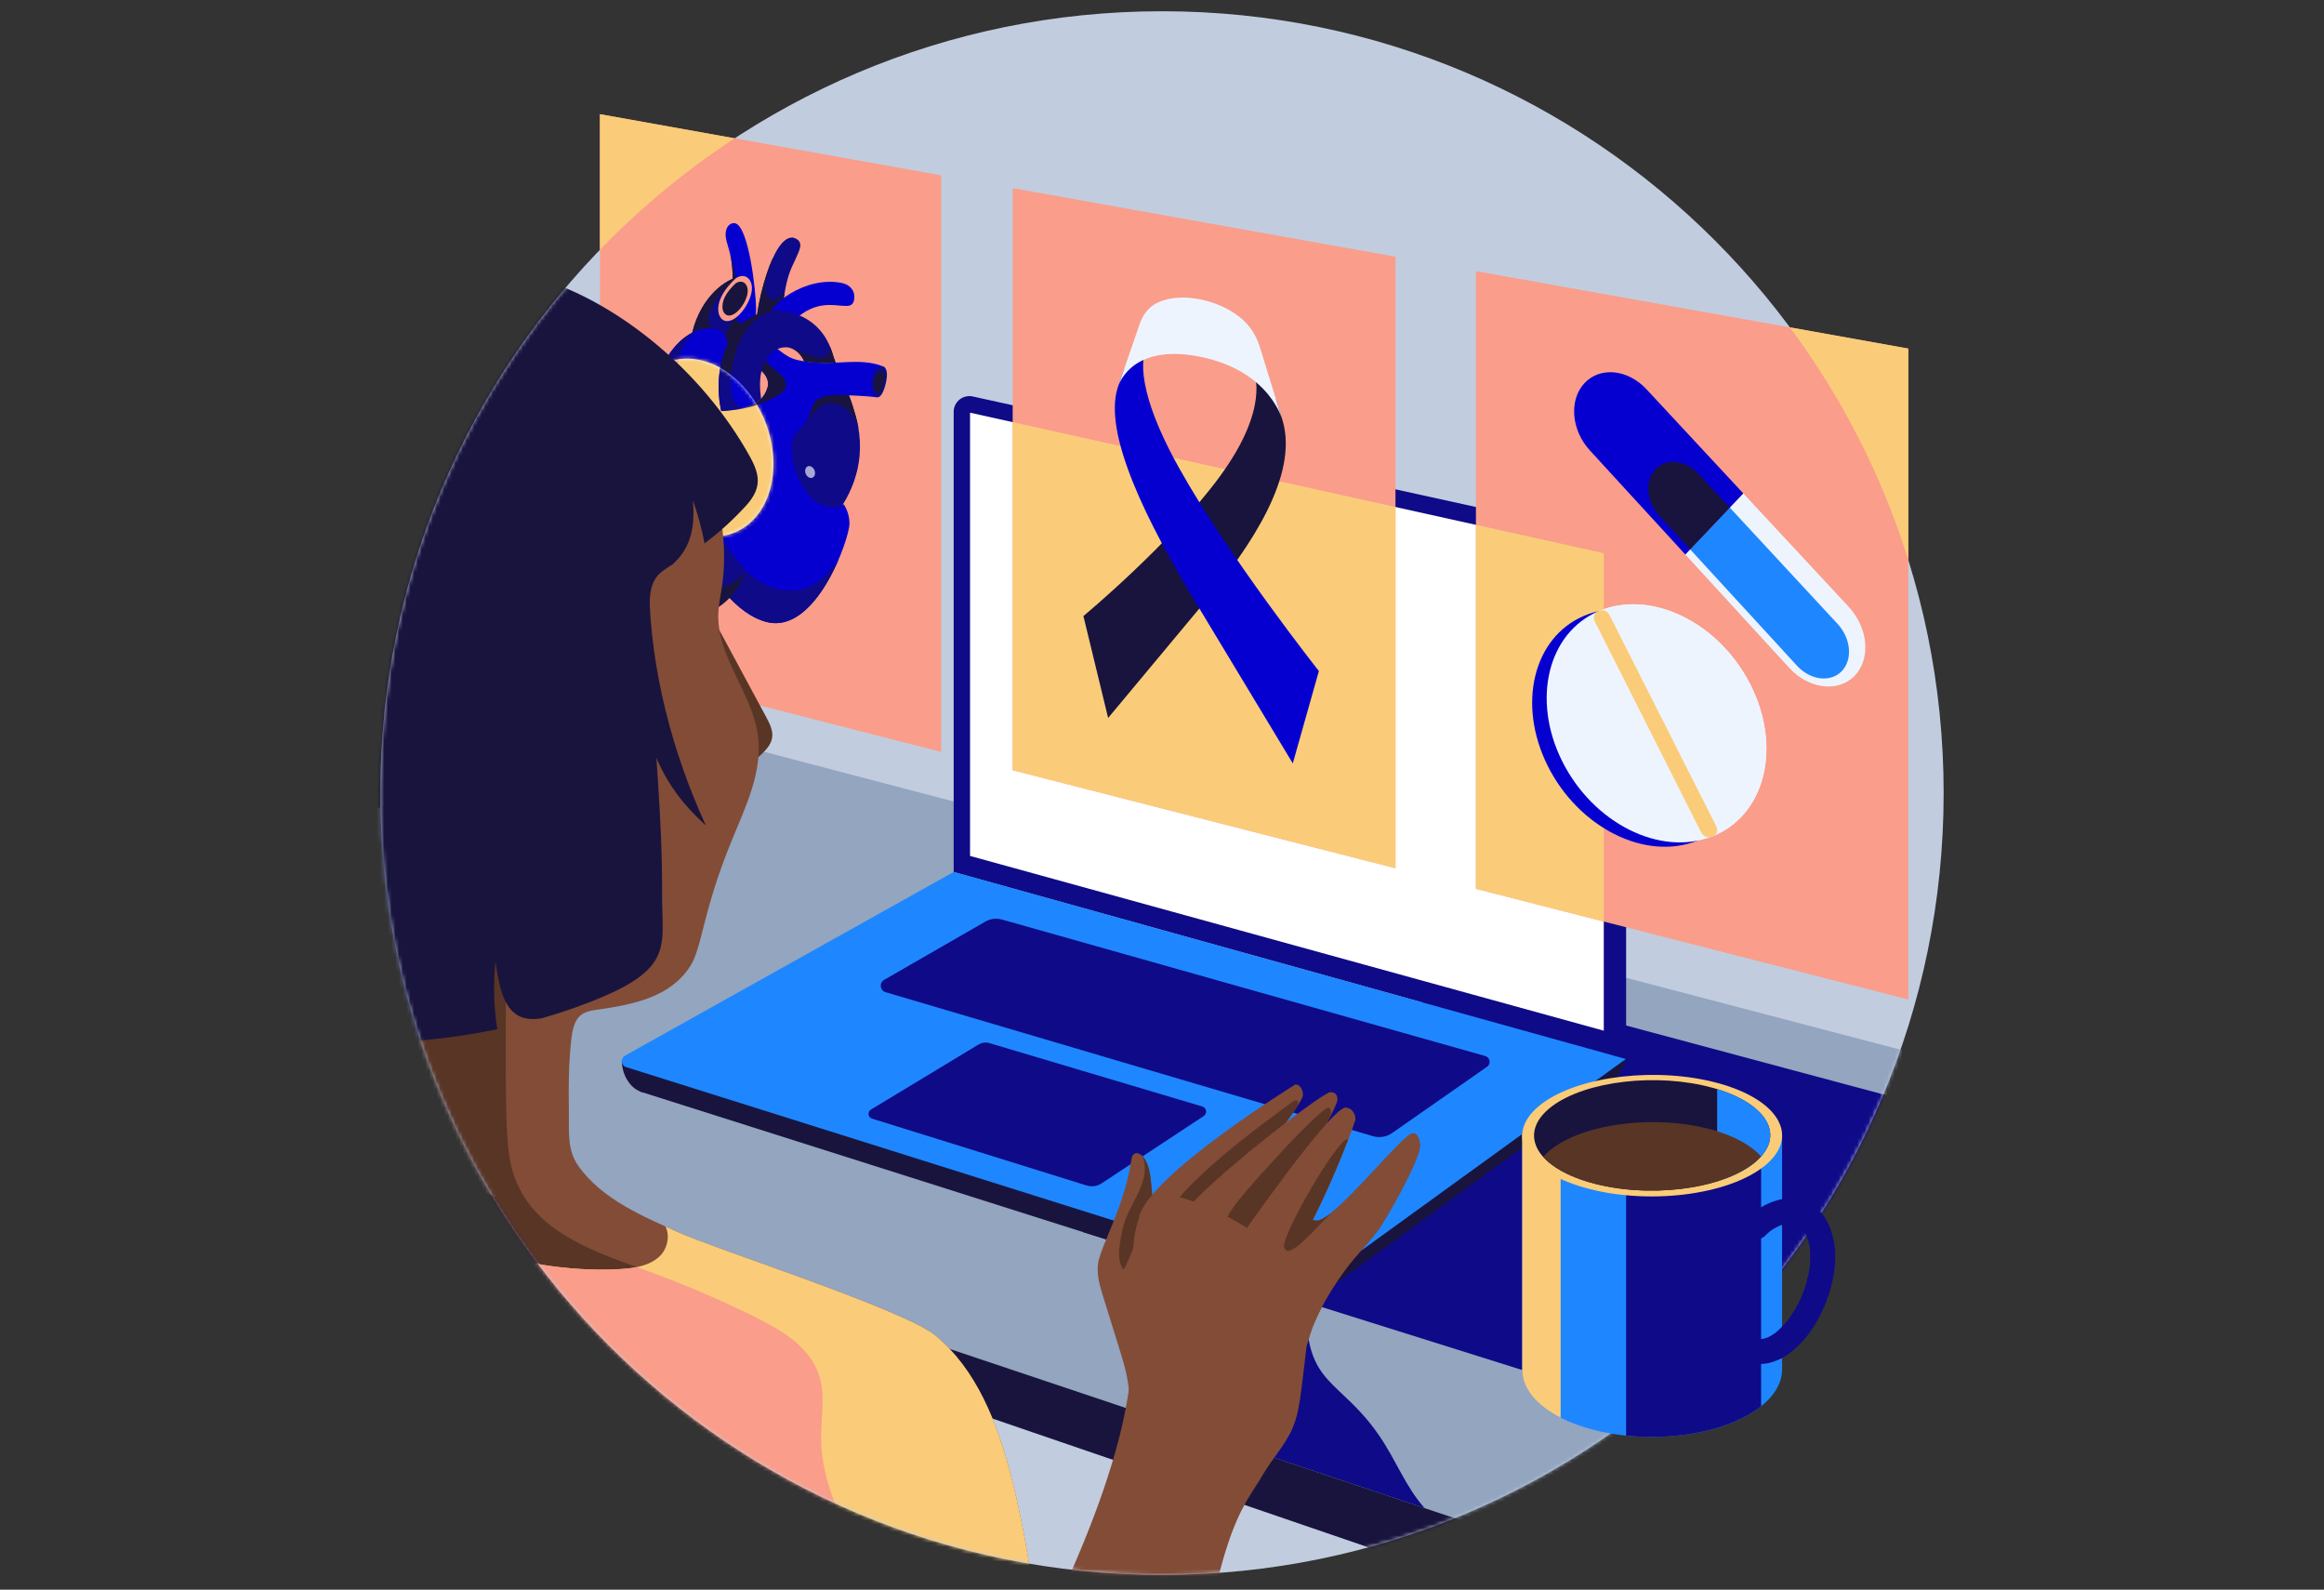 <?xml version="1.0" encoding="UTF-8"?>
<svg xmlns="http://www.w3.org/2000/svg" width="620" height="424" viewBox="0 0 620 424" fill="none">
  <rect x="0" y="0" width="620" height="424" fill="#333333" stroke="none"/>
  <path d="M310 420.058C425.167 420.058 518.529 326.696 518.529 211.529C518.529 96.362 425.167 3 310 3C194.833 3 101.471 96.362 101.471 211.529C101.471 326.696 194.833 420.058 310 420.058Z" fill="#C1CDDF"></path>
  <mask id="mask0_333_518" style="mask-type:luminance" maskUnits="userSpaceOnUse" x="101" y="3" width="418" height="418">
    <path d="M310 420.058C425.167 420.058 518.529 326.696 518.529 211.529C518.529 96.362 425.167 3 310 3C194.833 3 101.471 96.362 101.471 211.529C101.471 326.696 194.833 420.058 310 420.058Z" fill="white"></path>
  </mask>
  <g mask="url(#mask0_333_518)">
    <path d="M477.309 434.827L-15.348 269.719L158.607 188.651L607.316 306.268L477.309 434.827Z" fill="#93A5BF"></path>
    <path d="M320.402 382.243L380.054 402.233C375.01 396.609 372.446 389.466 367.965 382.943C357.473 367.664 348.506 369.79 348.506 349.149C348.506 348.462 348.515 347.749 348.537 347.014L320.402 382.243Z" fill="#0F0A87"></path>
    <path d="M595.51 316.852L388.225 261.306L289.031 328.645L512.48 398.81L595.51 316.852Z" fill="#0F0A87"></path>
    <path d="M478.19 451.443L-15.348 282.425V269.719L478.19 435.119V451.443Z" fill="#19143E"></path>
  </g>
  <path d="M433.816 282.477L254.422 232.568V109.837C254.422 107.162 256.898 105.174 259.511 105.745L428.413 142.838C431.567 143.529 433.816 146.323 433.816 149.552V282.473V282.477Z" fill="#0F0A87"></path>
  <path d="M427.86 274.905L258.789 228.291V110.072L427.86 147.546V274.905Z" fill="white"></path>
  <path d="M346.004 346.717L171.193 291.273C169.882 290.856 169.696 289.08 170.892 288.399L255.755 240.323L429.343 289.204L351.575 345.814C349.967 346.983 347.899 347.32 346.004 346.717Z" fill="#19143E"></path>
  <path d="M165.883 282.921C165.883 286.096 167.686 290.153 171.193 291.269C174.705 292.385 184.908 284.44 184.908 284.44L165.879 282.921H165.883Z" fill="#19143E"></path>
  <path d="M429.343 289.205C432.753 286.628 433.737 282.456 433.737 282.456L420.362 288.656L429.343 289.205Z" fill="#19143E"></path>
  <path d="M347.239 341.315L167.057 284.621C165.653 284.178 165.458 282.269 166.742 281.552L254.422 232.568L433.741 282.455L353.948 340.225C352.013 341.629 349.524 342.032 347.244 341.315H347.239Z" fill="#1E87FF"></path>
  <path d="M366.273 303.035L236.257 264.635C234.738 264.188 234.494 262.138 235.867 261.345L262.881 245.805C264.223 245.035 265.817 244.835 267.305 245.256L396.236 281.658C397.542 282.026 397.83 283.744 396.719 284.524L371.379 302.207C369.891 303.243 368.013 303.548 366.273 303.035Z" fill="#0F0A87"></path>
  <path d="M289.872 316.183L232.647 298.359C231.549 298.018 231.368 296.534 232.355 295.941L261.03 278.603C261.92 278.063 263 277.926 263.997 278.222L320.748 295.121C321.904 295.467 322.134 297.008 321.124 297.672L293.898 315.616C292.711 316.4 291.232 316.608 289.877 316.183H289.872Z" fill="#0F0A87"></path>
  <path d="M509.101 266.589L393.747 237.059V72.315L509.101 92.974V266.589Z" fill="#FA9D8A"></path>
  <path d="M509.101 149.348V92.974L477.512 87.314C491.289 105.865 502.064 126.781 509.101 149.348Z" fill="#FACC79"></path>
  <path d="M393.747 237.059L427.86 245.792V147.546L393.747 139.987V237.059Z" fill="#FACC79"></path>
  <path d="M462.818 183.678C471.392 200.458 466.844 218.703 452.77 224.248C438.874 229.726 421.049 220.665 412.861 204.191C404.734 187.841 409.025 170.043 422.55 164.268C436.243 158.418 454.316 167.027 462.823 183.678H462.818Z" fill="#0500D0"></path>
  <path d="M466.893 182.429C475.497 199.235 470.936 217.516 456.805 223.078C442.855 228.574 424.968 219.509 416.749 203.008C408.591 186.632 412.9 168.802 426.469 163.01C440.211 157.142 458.35 165.756 466.888 182.429H466.893Z" fill="#EEF4FE"></path>
  <path d="M426.474 163.01C440.215 157.142 458.355 165.756 466.893 182.429C475.497 199.235 470.936 217.516 456.805 223.078" fill="#EEF4FE"></path>
  <path d="M453.78 221.896C454.329 222.981 455.498 223.575 456.415 223.234C456.543 223.185 456.676 223.136 456.805 223.083C456.933 223.03 457.061 222.981 457.19 222.928C458.089 222.556 458.377 221.387 457.828 220.297L429.423 164.104C428.887 163.046 427.745 162.492 426.855 162.855C426.726 162.909 426.602 162.962 426.474 163.015C426.345 163.068 426.221 163.126 426.097 163.179C425.225 163.573 424.946 164.729 425.477 165.787L453.78 221.901V221.896Z" fill="#FACC79"></path>
  <path d="M477.304 178.093C482.521 183.78 490.328 184.785 494.735 180.299C499.159 175.795 498.45 167.496 493.163 161.805L465.073 131.599L449.608 147.895L477.304 178.093Z" fill="#EEF4FE"></path>
  <path d="M461.477 135.39L450.906 146.527L460.321 156.779L479.386 177.54C482.959 181.433 488.296 182.115 491.307 179.046C494.323 175.968 493.84 170.304 490.235 166.411L470.989 145.646L461.486 135.394L461.477 135.39Z" fill="#1E87FF"></path>
  <path d="M422.661 102.251C418.534 106.741 419.189 114.726 424.136 120.12L449.608 147.891L465.073 131.594L439.246 103.819C434.228 98.425 426.81 97.738 422.665 102.246L422.661 102.251Z" fill="#0500D0"></path>
  <path d="M441.628 125.2C438.75 128.273 439.21 133.791 442.656 137.542L450.906 146.528L461.477 135.39L453.147 126.405C449.666 122.654 444.511 122.122 441.628 125.2Z" fill="#19143E"></path>
  <path d="M251.097 200.551L160.051 177.248V30.456L251.097 46.762V200.551Z" fill="#FA9D8A"></path>
  <path d="M195.997 36.896L160.051 30.456V66.62C170.865 55.429 182.92 45.447 195.997 36.896Z" fill="#FACC79"></path>
  <path d="M208.114 86.553C207.759 88.718 206.258 90.082 204.73 89.768C203.061 89.427 201.825 86.942 201.825 85.871C201.825 81.792 205.957 62.993 211.479 63.356C211.479 63.356 211.506 63.356 211.519 63.356C213.02 63.755 213.503 64.521 213.503 65.424C213.503 66.385 213.1 67.218 211.302 71.115C209.221 75.623 208.959 81.332 208.109 86.548L208.114 86.553Z" fill="#0F0A87"></path>
  <path d="M208.114 86.552C208.556 83.829 208.844 80.968 209.309 78.218C208.238 79.219 207.002 80.175 205.753 79.843C205.177 79.688 204.788 79.325 204.5 78.461C203.65 75.915 204.628 73.736 206.351 68.48C203.588 74.259 201.825 83.204 201.825 85.87C201.825 86.942 203.061 89.422 204.73 89.767C206.258 90.082 207.759 88.718 208.114 86.552Z" fill="#19143E"></path>
  <path d="M201.449 86.429C200.714 91.654 196.932 97.624 192.525 96.698C191.09 96.397 190.497 95.361 190.497 93.718C190.497 89.086 195.461 83.803 195.461 74.268C195.461 67.099 193.579 65.243 193.579 62.488C193.579 60.407 194.89 59.313 196.081 59.543C199.673 60.23 201.701 77.404 201.701 82.496C201.701 83.838 201.626 85.158 201.449 86.429Z" fill="#0500D0"></path>
  <path d="M197.206 86.021C195.027 84.498 198.154 77.727 194.828 67.949C195.178 69.494 195.461 71.478 195.461 74.273C195.461 83.493 190.82 88.74 190.515 93.266C192.428 94.179 194.553 95.197 196.126 95.968C197.237 95.268 198.238 94.174 199.071 92.877C199.522 89.338 200.067 84.901 200.067 84.901C198.53 85.579 197.928 86.535 197.206 86.03V86.021Z" fill="#19143E"></path>
  <path d="M209.743 87.81C208.862 88.608 207.733 89.44 206.528 89.192C205.324 88.944 204.456 87.695 204.456 86.105C204.456 81.398 214.765 73.551 224.481 75.455C226.886 75.924 227.918 77.589 227.918 79.055C227.918 85.778 219.411 75.583 209.743 87.81Z" fill="#0500D0"></path>
  <path d="M184.058 92.341C185.262 81.296 192.109 74.933 197.379 73.715L196.307 84.733C193.845 87.204 192.977 90.459 193.145 94.648L184.062 92.341H184.058Z" fill="#0F0A87"></path>
  <path d="M184.337 90.388L190.324 93.103L191.511 88.302C190.776 87.718 189.78 87.558 189.261 86.62C187.928 84.206 191.312 77.851 195.833 75.402L197.175 75.442L197.374 73.715C192.423 74.857 186.073 80.535 184.332 90.388H184.337Z" fill="#19143E"></path>
  <path d="M220.677 140.089C226.678 133.45 230.942 124.518 228.923 113.69C228.578 111.835 228.033 109.997 227.444 108.181C226.908 106.525 226.323 104.869 225.526 103.328L209.314 105.498L207.675 133.357L220.682 140.084L220.677 140.089Z" fill="#0F0A87"></path>
  <path d="M229.043 114.39C229.003 114.155 228.963 113.925 228.923 113.686C228.578 111.83 228.033 109.993 227.444 108.177C226.908 106.521 226.323 104.864 225.526 103.323L213.933 104.878L214.575 112.858C216.045 111.87 216.891 109.984 218.255 108.81C221.913 105.666 227.488 108.438 229.043 114.39Z" fill="#19143E"></path>
  <path d="M177.358 122.68C174.997 119.35 174.023 115.063 174.023 110.684C174.023 95.6 183.372 86.172 190.882 87.717C193.136 88.182 194.208 90.242 194.208 92.793C194.208 93.488 194.119 94.165 194.018 94.83L192.609 121.033L177.362 122.685L177.358 122.68Z" fill="#0500D0"></path>
  <path d="M189.23 110.001C188.672 109.97 188.11 109.934 187.552 109.903C185.94 109.81 183.283 109.633 182.025 108.039C181.618 107.521 181.361 106.865 181.157 106.214C179.125 99.74 181.326 91.981 185.382 88.39C179.466 90.949 174.019 99.16 174.019 110.678C174.019 115.058 174.993 119.345 177.353 122.675L187.366 121.59L189.222 109.996L189.23 110.001Z" fill="#0F0A87"></path>
  <path d="M235.619 97.743C234.786 97.394 233.936 97.141 233.081 96.969C226.766 95.666 221.315 97.805 213.029 96.087C208.853 95.219 207.578 92.336 204.943 91.792C202.277 91.243 200.638 92.974 200.638 95.144C200.638 96.893 201.688 97.695 202.64 98.457C204.686 100.099 205.195 101.911 204.783 103.31C201.134 115.657 177.096 102.331 177.096 122.295C177.096 127.503 188.314 161.935 204.646 165.925C217.79 169.135 226.62 143.654 226.62 139.686C226.62 138.03 226.217 136.338 225.19 134.642C225.15 134.575 225.084 134.531 225.026 134.5C224.902 134.46 224.782 134.58 224.667 134.708C224.579 134.806 224.49 134.907 224.41 134.943C223.308 135.417 222.028 135.479 220.744 135.186C214.544 133.783 211.169 124.912 211.169 119.673C211.169 114.877 213.397 115.307 215.274 112.149C216.439 110.192 216.514 107.318 218.45 106.317C220.438 105.285 222.812 105.281 225.137 105.374C227.811 105.48 231.213 105.626 233.923 105.963L235.672 97.761" fill="#0500D0"></path>
  <path d="M209.699 102.854C209.752 101.977 209.3 101.038 208.716 100.352C207.516 98.939 205.802 98.368 203.309 95.002L201.497 97.438C201.843 97.828 202.246 98.147 202.64 98.461C204.686 100.104 205.195 101.915 204.783 103.315C203.233 108.567 197.95 109.16 192.419 109.656C198.083 109.382 203.264 108.098 208.047 105.095C208.818 104.612 209.628 103.957 209.699 102.859V102.854Z" fill="#19143E"></path>
  <path d="M222.01 94.015C220.013 87.775 215.602 84.268 210 83.138C199.416 81.008 191.715 90.627 191.715 103.16C191.715 105.976 192.034 107.77 192.414 109.652C196.604 109.275 200.647 108.841 203.038 106.37C202.866 105.073 202.755 103.771 202.755 102.504C202.755 95.259 207.095 92.013 210.487 92.713C212.099 93.045 213.578 94.258 214.539 96.357C217.657 96.853 220.376 96.831 222.914 96.721C222.55 95.773 222.267 94.816 222.006 94.006L222.01 94.015Z" fill="#0F0A87"></path>
  <path d="M235.668 97.761C233.617 97.465 232.532 100.144 232.532 102.38C232.532 103.572 232.887 105.746 233.914 105.963C235.508 106.3 236.62 101.822 236.62 99.94C236.62 98.59 236.088 97.85 235.69 97.766C235.681 97.766 235.672 97.766 235.663 97.761H235.668Z" fill="#0F0A87"></path>
  <path d="M235.349 98.948C233.896 98.735 233.13 100.635 233.13 102.216C233.13 103.062 233.383 104.598 234.109 104.749C235.238 104.984 236.026 101.817 236.026 100.484C236.026 99.528 235.65 99.005 235.366 98.943C235.362 98.943 235.353 98.943 235.349 98.943V98.948Z" fill="#19143E"></path>
  <path d="M195.554 74.941C193.836 76.735 191.609 79.365 191.609 82.532C191.609 84.046 192.353 85.366 193.53 85.605C196.529 86.216 200.603 80.521 200.603 76.877C200.603 75.203 199.792 73.909 198.535 73.662C198.079 73.573 197.56 73.622 197.002 73.839C196.427 74.064 195.997 74.481 195.559 74.941H195.554Z" fill="#FA9D8A"></path>
  <path d="M195.687 76.119C194.398 77.465 192.725 79.44 192.725 81.819C192.725 82.957 193.282 83.944 194.168 84.126C196.418 84.582 199.474 80.308 199.474 77.576C199.474 76.323 198.867 75.349 197.924 75.162C197.578 75.096 197.193 75.132 196.772 75.295C196.343 75.464 196.019 75.778 195.687 76.124V76.119Z" fill="#19143E"></path>
  <path d="M214.544 96.361C217.661 96.857 220.38 96.835 222.918 96.724C222.555 95.776 222.271 94.82 222.01 94.01C221.798 93.354 221.563 92.725 221.297 92.127C221.368 92.344 221.426 92.561 221.457 92.787C221.558 93.54 221.355 94.412 220.868 94.798C219.893 95.564 218.733 95.484 217.506 95.21C213.91 94.399 212.533 92.991 210.934 92.801V92.836C212.374 93.288 213.671 94.457 214.544 96.361Z" fill="#19143E"></path>
  <path d="M204.642 165.924C213.29 168.036 220.079 157.709 223.711 149.264C221.51 152.461 218.906 155.251 215.624 156.624C211.16 158.489 205.328 157.47 200.78 153.768C199 152.32 197.445 150.451 195.988 148.52C190.245 140.907 185.763 132.024 182.986 122.768C181.977 119.407 181.233 115.532 182.694 112.986C183.469 111.64 184.722 110.927 186.086 110.448C181.095 111.507 177.096 114.106 177.096 122.29C177.096 127.498 188.314 161.93 204.646 165.92L204.642 165.924Z" fill="#0F0A87"></path>
  <path d="M191.719 103.159C191.719 105.976 192.038 107.769 192.419 109.651C194.527 109.461 196.599 109.257 198.442 108.788C197.645 108.721 196.808 108.221 196.232 107.433C192.857 102.783 196.09 82.956 208.131 82.881C198.526 82.168 191.719 91.375 191.719 103.159Z" fill="#19143E"></path>
  <path d="M206.329 123.716C206.329 136.727 197.476 145.199 186.666 142.666C175.976 140.159 167.393 127.804 167.393 115.054C167.393 102.305 175.976 93.766 186.666 96.021C197.476 98.297 206.329 110.71 206.329 123.721V123.716Z" fill="#EEF4FE"></path>
  <mask id="mask1_333_518" style="mask-type:luminance" maskUnits="userSpaceOnUse" x="167" y="95" width="40" height="49">
    <path d="M206.329 123.716C206.329 136.727 197.476 145.199 186.666 142.666C175.976 140.159 167.393 127.804 167.393 115.054C167.393 102.305 175.976 93.766 186.666 96.021C197.476 98.297 206.329 110.71 206.329 123.721V123.716Z" fill="white"></path>
  </mask>
  <g mask="url(#mask1_333_518)">
    <path d="M201.449 86.429C200.714 91.654 196.932 97.624 192.525 96.698C191.09 96.397 190.497 95.361 190.497 93.718C190.497 89.086 195.461 83.803 195.461 74.268C195.461 67.099 193.579 65.243 193.579 62.488C193.579 60.407 194.89 59.313 196.081 59.543C199.673 60.23 201.701 77.404 201.701 82.496C201.701 83.838 201.626 85.158 201.449 86.429Z" fill="#0500D0"></path>
    <path d="M197.206 86.021C195.027 84.498 198.154 77.727 194.828 67.949C195.178 69.494 195.461 71.478 195.461 74.273C195.461 83.493 190.82 88.74 190.515 93.266C192.428 94.179 194.553 95.197 196.126 95.968C197.237 95.268 198.238 94.174 199.071 92.877C199.522 89.338 200.067 84.901 200.067 84.901C198.53 85.579 197.928 86.535 197.206 86.03V86.021Z" fill="#19143E"></path>
    <path d="M177.358 122.68C174.997 119.35 174.023 115.063 174.023 110.684C174.023 95.6 183.372 86.172 190.882 87.717C193.136 88.182 194.208 90.242 194.208 92.793C194.208 93.488 194.119 94.165 194.018 94.83L192.609 121.033L177.362 122.685L177.358 122.68Z" fill="#FACC79"></path>
    <path d="M189.23 110.001C188.672 109.97 188.11 109.934 187.552 109.903C185.94 109.81 183.283 109.633 182.025 108.039C181.618 107.521 181.361 106.865 181.157 106.214C179.125 99.74 181.326 91.981 185.382 88.39C179.466 90.949 174.019 99.16 174.019 110.678C174.019 115.058 174.993 119.345 177.353 122.675L187.366 121.59L189.222 109.996L189.23 110.001Z" fill="#FA9D8A"></path>
    <path d="M235.619 97.743C234.786 97.394 233.936 97.141 233.081 96.969C226.766 95.666 221.315 97.805 213.029 96.087C208.853 95.219 207.578 92.336 204.943 91.792C202.277 91.243 200.638 92.974 200.638 95.144C200.638 96.893 201.688 97.695 202.64 98.457C204.686 100.099 205.195 101.911 204.783 103.31C201.134 115.657 177.096 102.331 177.096 122.295C177.096 127.503 188.314 161.935 204.646 165.925C217.79 169.135 226.62 143.654 226.62 139.686C226.62 138.03 226.217 136.338 225.19 134.642C225.15 134.575 225.084 134.531 225.026 134.5C224.902 134.46 224.782 134.58 224.667 134.708C224.579 134.806 224.49 134.907 224.41 134.943C223.308 135.417 222.028 135.479 220.744 135.186C214.544 133.783 211.169 124.912 211.169 119.673C211.169 114.877 213.397 115.307 215.274 112.149C216.439 110.192 216.514 107.318 218.45 106.317C220.438 105.285 222.812 105.281 225.137 105.374C227.811 105.48 231.213 105.626 233.923 105.963L235.672 97.761" fill="#FACC79"></path>
    <path d="M209.699 102.854C209.752 101.977 209.3 101.038 208.716 100.352C207.516 98.939 205.802 98.368 203.309 95.002L201.497 97.438C201.843 97.828 202.246 98.147 202.64 98.461C204.686 100.104 205.195 101.915 204.783 103.315C203.233 108.567 197.95 109.16 192.419 109.656C198.083 109.382 203.264 108.098 208.047 105.095C208.818 104.612 209.628 103.957 209.699 102.859V102.854Z" fill="#19143E"></path>
    <path d="M222.01 94.015C220.013 87.775 215.602 84.268 210 83.138C199.416 81.008 191.715 90.627 191.715 103.16C191.715 105.976 192.034 107.77 192.414 109.652C196.604 109.275 200.647 108.841 203.038 106.37C202.866 105.073 202.755 103.771 202.755 102.504C202.755 95.259 207.095 92.013 210.487 92.713C212.099 93.045 213.578 94.258 214.539 96.357C217.657 96.853 220.376 96.831 222.914 96.721C222.55 95.773 222.267 94.816 222.006 94.006L222.01 94.015Z" fill="#0500D0"></path>
    <path d="M204.642 165.924C213.29 168.036 220.079 157.709 223.711 149.264C221.51 152.461 218.906 155.251 215.624 156.624C211.16 158.489 205.328 157.47 200.78 153.768C199 152.32 197.445 150.451 195.988 148.52C190.245 140.907 185.763 132.024 182.986 122.768C181.977 119.407 181.233 115.532 182.694 112.986C183.469 111.64 184.722 110.927 186.086 110.448C181.095 111.507 177.096 114.106 177.096 122.29C177.096 127.498 188.314 161.93 204.646 165.92L204.642 165.924Z" fill="#FA9D8A"></path>
    <path d="M191.719 103.159C191.719 105.976 192.038 107.769 192.419 109.651C194.527 109.461 196.599 109.257 198.442 108.788C197.645 108.721 196.808 108.221 196.232 107.433C192.857 102.783 196.09 82.956 208.131 82.881C198.526 82.168 191.719 91.375 191.719 103.159Z" fill="#0F0A87"></path>
  </g>
  <path d="M189.656 120.005C189.656 121.985 188.314 123.291 186.662 122.919C185.015 122.547 183.682 120.652 183.682 118.677C183.682 116.702 185.015 115.4 186.662 115.763C188.309 116.126 189.656 118.026 189.656 120.01V120.005Z" fill="#F6FAFF"></path>
  <path d="M187.951 119.625C187.951 120.475 187.375 121.033 186.666 120.873C185.958 120.714 185.387 119.899 185.387 119.053C185.387 118.208 185.962 117.645 186.666 117.8C187.375 117.955 187.951 118.774 187.951 119.62V119.625Z" fill="#F6FAFF"></path>
  <path opacity="0.66" d="M217.44 126.188C217.44 127.051 216.847 127.618 216.116 127.454C215.385 127.29 214.796 126.462 214.796 125.599C214.796 124.735 215.385 124.173 216.116 124.332C216.847 124.496 217.44 125.324 217.44 126.188Z" fill="#F6FAFF"></path>
  <path d="M372.287 231.568L270.166 205.431V50.177L372.287 68.471V231.568Z" fill="#FA9D8A"></path>
  <path d="M270.166 112.592V205.431L372.287 231.568V135.23L270.166 112.592Z" fill="#FACC79"></path>
  <path d="M342.222 112.326C346.349 126.785 333.896 145.606 321.191 160.827C308.64 175.862 295.629 191.49 295.629 191.49L289.035 164.312C289.035 164.312 312.258 145.053 325.482 127.007C338.878 108.73 334.534 99.382 334.534 99.382L340.441 106.578L342.226 112.326H342.222Z" fill="#19143E"></path>
  <path d="M298.18 103.402C294.243 115.886 306.222 139.539 318.746 160.269C331.421 181.255 344.892 203.606 344.892 203.606L351.854 178.979C351.854 178.979 327.736 148.484 314.482 124.686C301.395 101.192 305.602 93.682 305.602 93.682L299.89 98.469L298.176 103.402H298.18Z" fill="#0500D0"></path>
  <path d="M319.96 95.109C339.157 98.882 342.248 112.442 342.248 112.442L336.004 92.239C335.012 89.192 333.143 86.451 330.716 84.564C327.966 82.421 324.441 80.65 319.96 79.804C315.496 78.958 312.015 79.401 309.314 80.49C306.944 81.447 305.124 83.448 304.163 86.075L298.145 103.505C298.145 103.505 301.077 91.402 319.964 95.113L319.96 95.109Z" fill="#EEF4FE"></path>
  <mask id="mask2_333_518" style="mask-type:luminance" maskUnits="userSpaceOnUse" x="101" y="3" width="418" height="418">
    <path d="M310 420.058C425.167 420.058 518.529 326.696 518.529 211.529C518.529 96.362 425.167 3 310 3C194.833 3 101.471 96.362 101.471 211.529C101.471 326.696 194.833 420.058 310 420.058Z" fill="white"></path>
  </mask>
  <g mask="url(#mask2_333_518)">
    <path d="M301.254 372.07C301.085 367.664 299.766 363.391 298.455 359.179C297.082 354.768 295.709 350.362 294.341 345.951C293.451 343.09 292.552 340.128 292.924 337.156C293.526 332.369 299.974 321.958 301.79 309.505C301.883 308.876 302.002 308.172 302.516 307.795C303.379 307.166 304.584 307.941 305.195 308.818C306.612 310.842 306.9 313.419 307.139 315.877C307.338 317.923 307.538 319.978 307.445 322.033C307.232 326.683 305.523 331.182 305.425 335.836C305.297 342.041 308.003 347.891 310.084 353.736C312.165 359.582 313.614 366.198 311.067 371.858C310.381 373.386 309.38 374.825 307.972 375.737C306.563 376.649 304.708 376.968 303.18 376.282C301.652 375.595 300.62 373.789 301.077 372.172" fill="#824C37"></path>
    <path d="M307.4 322.644C307.414 322.44 307.431 322.237 307.44 322.033C307.533 319.978 307.338 317.923 307.135 315.877C306.896 313.419 306.603 310.842 305.191 308.818C305.071 308.65 304.929 308.482 304.774 308.331C307.223 314.287 302.029 320.332 300.209 325.35C299.527 327.227 299.155 329.203 298.845 331.173C298.468 333.582 298.233 336.208 299.451 338.316C299.496 338.387 299.544 338.467 299.624 338.494C299.783 338.547 299.925 338.374 300.005 338.223C301.537 335.345 302.516 332.201 303.92 329.256C304.982 327.024 306.302 324.863 307.396 322.635L307.4 322.644Z" fill="#593526"></path>
    <path d="M303.844 324.81C306.072 313.628 345.578 289.24 345.592 289.24C346.938 289.24 347.602 290.728 347.602 292.083C347.602 295.228 318.981 331.293 310.266 331.293C306.763 331.293 303.711 329.482 303.711 326.076C303.711 325.678 303.751 325.257 303.84 324.814L303.844 324.81Z" fill="#824C37"></path>
    <path d="M346.305 294.209C346.314 294.032 346.305 293.846 346.203 293.699C345.915 293.27 345.246 293.54 344.83 293.85C334.977 301.113 325.07 308.415 316.567 317.224C315.567 318.26 314.557 319.363 314.101 320.727L317.347 325.035C325.287 317.954 332.944 310.559 340.295 302.866C340.605 302.543 340.911 302.22 341.216 301.892C343.342 299.12 345.078 296.689 346.198 294.913C346.256 294.683 346.291 294.448 346.3 294.209H346.305Z" fill="#593526"></path>
    <path d="M315.974 323.583C319.942 316.785 352.722 291.291 354.931 291.291C356.313 291.291 356.814 292.119 356.814 293.319C356.814 295.945 335.601 333.91 324.725 333.91C319.778 333.91 315.009 330.948 315.009 326.843C315.009 325.82 315.305 324.721 315.97 323.583H315.974Z" fill="#824C37"></path>
    <path d="M354.989 297.637C355.051 297.207 355.069 296.769 355.038 296.321C354.985 295.639 354.644 295.152 353.962 295.569C350.202 297.84 336.868 312.53 332.661 317.467C330.203 320.35 327.776 323.331 326.27 326.803L329.22 331.736C330.198 331.098 331 330.23 331.784 329.362C338.484 321.945 344.569 313.995 350.401 305.878C352.288 302.716 353.873 299.846 354.993 297.637H354.989Z" fill="#593526"></path>
    <path d="M330.42 330.806C331.097 329.673 355.078 295.458 358.961 295.458C360.463 295.458 361.565 296.888 361.565 298.554C361.565 299.492 345.76 342.205 336.327 342.205C332.523 342.205 329.193 338.995 329.193 334.996C329.193 333.658 329.565 332.228 330.42 330.802V330.806Z" fill="#824C37"></path>
    <path d="M350.184 353.918C348.678 357.664 347.412 366.508 342.014 366.508C336.057 366.508 334.392 354.657 334.392 348.209C334.392 338.812 337.66 321.731 346.69 321.731C350.158 321.731 348.165 325.571 351.274 325.571C356.238 325.571 374.169 302.268 376.981 302.268C378.318 302.268 378.823 304.327 378.823 305.589C378.823 309.38 369.718 325.416 367.429 328.423C364.909 331.735 361.929 334.658 359.418 337.984C355.724 342.873 352.469 348.24 350.189 353.918H350.184Z" fill="#7C412E"></path>
    <path d="M376.981 302.269C374.169 302.269 356.238 325.572 351.273 325.572C350.817 325.572 350.476 325.488 350.206 325.346C356.397 313.287 361.565 299.089 361.565 298.554C361.565 296.884 360.463 295.458 358.961 295.458C355.078 295.458 331.102 329.673 330.42 330.806C329.565 332.232 329.193 333.658 329.193 335C329.193 338.45 331.669 341.302 334.786 342.028C334.521 344.26 334.392 346.381 334.392 348.215C334.392 354.663 336.057 366.513 342.014 366.513C347.412 366.513 348.678 357.674 350.184 353.923C352.465 348.246 355.724 342.878 359.413 337.989C361.924 334.663 364.904 331.741 367.424 328.428C369.714 325.421 378.819 309.386 378.819 305.595C378.819 304.328 378.314 302.273 376.976 302.273L376.981 302.269Z" fill="#824C37"></path>
    <path d="M348.922 356.079C346.938 372.664 346.73 376.547 344.795 380.998C342.833 385.515 339.303 389.16 336.85 393.429C331.708 402.37 323.936 407.255 316.931 471.765L282.038 466.074L335.915 350.366L348.926 356.083L348.922 356.079Z" fill="#824C37"></path>
    <path d="M264.931 462.258C280.4 431.763 302.073 390.179 302.073 358.883C302.073 355.358 302.024 351.452 302.024 347.524C302.024 331.9 301.316 319.04 312.87 319.04C318.131 319.04 348.78 332.241 348.78 347.808C348.78 384.785 325.717 357.564 300.829 468.661" fill="#824C37"></path>
    <path d="M355.038 323.583C353.474 324.815 352.164 325.572 351.269 325.572C350.813 325.572 350.472 325.488 350.202 325.346C354.108 317.738 357.606 309.279 359.657 303.939C359.617 303.89 359.564 303.859 359.488 303.85C356.929 303.531 341.965 329.305 342.567 332.573C342.665 333.114 343.107 333.636 343.656 333.641C343.904 333.641 344.139 333.543 344.361 333.437C346.628 332.37 347.713 331.174 355.033 323.588L355.038 323.583Z" fill="#593526"></path>
    <path d="M312.781 380.91C309.748 379.201 307.75 376.039 306.718 372.713C305.416 368.515 305.536 366.292 304.309 340.638C304.137 337.064 304.053 333.184 306.134 330.279C306.975 329.106 308.273 328.123 309.712 328.18C311.014 328.233 312.112 329.106 313.304 329.633C315.912 330.793 319.065 330.324 321.572 331.692C323.347 332.662 324.552 334.433 326.239 335.558C327.927 336.683 330.008 337.108 331.691 338.242C334.082 339.849 335.353 342.661 337.417 344.672C338.435 345.664 339.666 346.483 340.402 347.701C341.925 350.221 343.524 360.411 338.112 369.569C334.715 375.317 329.113 379.723 322.727 381.672C319.853 382.549 315.381 382.412 312.777 380.91" fill="#824C37"></path>
  </g>
  <mask id="mask3_333_518" style="mask-type:luminance" maskUnits="userSpaceOnUse" x="101" y="3" width="418" height="418">
    <path d="M310 420.058C425.167 420.058 518.529 326.696 518.529 211.529C518.529 96.362 425.167 3 310 3C194.833 3 101.471 96.362 101.471 211.529C101.471 326.696 194.833 420.058 310 420.058Z" fill="white"></path>
  </mask>
  <g mask="url(#mask3_333_518)">
    <path d="M190.683 165.801C195.258 174.286 199.832 182.771 204.407 191.256C205.346 192.996 206.316 194.905 205.979 196.853C205.669 198.674 204.287 200.104 202.937 201.366C200.337 203.788 197.596 206.06 194.731 208.159" fill="#593526"></path>
    <path d="M190.369 157.674C193.345 156.637 196.32 155.384 198.424 152.971C196.967 158.861 191.028 162.82 189.585 162.82C188.69 162.82 187.955 162.31 187.955 161.301C187.955 159.928 189.248 158.072 190.373 157.678L190.369 157.674Z" fill="#19143E"></path>
    <path d="M278.442 447.754C276.543 429.535 274.262 411.29 269.687 393.549C266.091 379.591 260.609 365.309 249.48 356.155C241.225 349.362 190.989 333.185 181.29 328.822C171.671 324.5 160.808 319.996 154.414 311.157C151.167 306.671 151.867 301.76 151.765 296.393C151.641 289.985 151.703 283.563 152.412 277.186C153.125 270.769 155.335 269.866 159.148 269.326C168.735 267.962 178.682 266.084 184.076 257.794C187.41 252.67 187.273 243.552 195.222 224.164C198.911 215.161 203.486 205.848 202.21 196.207C200.714 184.883 191.33 175.322 191.626 163.901C191.697 161.106 192.366 158.361 192.729 155.589C195.532 134.159 184.983 109.439 168.182 96.176C158.413 88.466 146.535 83.643 134.29 81.416C119.358 78.701 104.752 77.908 89.669 81.004C78.629 83.267 67.823 87.974 59.927 96.016C51.239 104.865 46.739 116.99 43.776 129.031C38.073 152.223 37.298 177.098 45.034 199.692C50.114 214.519 58.639 227.875 66.597 241.377C70.693 248.326 74.701 255.46 76.698 263.276C78.965 272.129 78.549 281.42 77.947 290.534C77.269 300.795 76.379 311.042 75.272 321.263L41.124 449.322L278.442 447.754Z" fill="#824C37"></path>
    <path d="M75.272 321.263L41.965 446.182L242.107 444.074C237.798 422.764 219.185 405.382 219.061 383.638C219.03 377.965 220.279 372.115 218.503 366.726C216.049 359.268 208.583 354.813 201.55 351.323C192.087 346.629 182.357 342.471 172.42 338.879C159.555 334.229 145.012 329.447 138.746 317.286C134.113 308.292 135.043 301.99 134.946 247.608L55.875 223.092C59.321 229.252 63.009 235.301 66.592 241.373C70.688 248.321 74.696 255.455 76.698 263.272C78.965 272.124 78.549 281.415 77.947 290.529C77.269 300.79 76.379 311.037 75.272 321.258V321.263Z" fill="#593526"></path>
    <path d="M269.687 393.549C266.091 379.59 260.609 365.308 249.48 356.155C241.225 349.361 190.989 333.184 181.29 328.822C180.059 328.269 178.806 327.711 177.544 327.144C178.77 329.526 178.088 333.02 176.042 335.009C173.368 337.608 169.377 338.241 165.649 338.481C151.083 339.402 136.584 336.231 122.466 332.529C108.282 328.809 96.232 323.867 87.464 311.657C83.553 306.215 80.316 300.21 77.716 293.895C77.07 303.031 76.264 312.158 75.281 321.263L41.133 449.321L278.451 447.754C276.552 429.535 274.271 411.29 269.696 393.549H269.687Z" fill="#FACC79"></path>
    <path d="M242.107 444.069C237.798 422.759 219.185 405.377 219.061 383.633C219.03 377.96 220.279 372.11 218.503 366.721C216.049 359.263 208.583 354.808 201.55 351.318C192.087 346.624 182.357 342.466 172.42 338.874C171.574 338.569 170.724 338.263 169.865 337.953C168.474 338.237 167.039 338.383 165.644 338.471C151.079 339.393 136.58 336.222 122.462 332.519C108.278 328.8 96.228 323.857 87.459 311.648C83.549 306.205 80.312 300.2 77.712 293.885C77.066 303.021 76.26 312.148 75.276 321.253L41.97 446.172L242.111 444.064L242.107 444.069Z" fill="#FA9D8A"></path>
    <path d="M198.938 119.801C185.05 96.215 162.925 80.383 145.273 74.75C138.887 72.713 132.205 71.739 125.518 71.247C109.115 70.047 90.019 69.972 74.767 76.721C60.583 82.996 48.506 94.182 41.642 108.141C38.489 114.549 36.394 121.426 34.813 128.388C24.672 173.036 35.548 219.619 33.325 265.352L32.865 270.906C32.865 270.906 38.414 272.677 54.059 275.1C80.152 279.143 107.029 279.847 132.674 274.519C131.749 268.541 131.532 262.54 132.209 256.38C133.387 265.565 135.38 273.315 144.68 271.552C148.71 270.388 152.7 269.059 156.641 267.553C180.391 258.475 176.516 252.563 176.623 238.1C176.658 233.095 176.543 228.087 176.339 223.087C175.511 202.738 173.177 182.451 173.292 162.067C173.31 159.308 173.425 156.363 175.006 154.104C175.905 152.82 177.389 151.788 179.395 150.544C183.642 146.828 185.006 142.103 185.006 136.771C185.006 135.686 184.948 134.575 184.851 133.441C186.17 137.17 187.216 141.031 187.964 144.933C191.144 142.572 194.806 139.441 198.889 135.031C204.053 129.455 202.357 125.62 198.938 119.81V119.801Z" fill="#19143E"></path>
  </g>
  <path d="M168.926 181.832C173.213 198.616 175.626 208.69 188.309 220.173C179.355 200.639 173.593 178.758 173.195 157.191L168.926 181.832Z" fill="#19143E"></path>
  <path d="M475.435 302.902L406.094 302.468V365.402H406.103C406.067 371.354 411.789 377.19 422.439 380.587C439.188 385.923 461.065 383.009 470.838 374.205C473.938 371.411 475.404 368.382 475.422 365.402H475.431V302.902H475.435Z" fill="#1E87FF"></path>
  <path d="M416.346 302.53L406.098 302.468V365.402H406.107C406.081 370.091 409.628 374.71 416.346 378.12V302.535V302.53Z" fill="#FACC79"></path>
  <path d="M433.816 382.907C447.461 384.328 461.902 381.379 469.829 375.059V302.866L433.816 302.64V382.907Z" fill="#0F0A87"></path>
  <path d="M411.501 294.258C401.253 301.822 405.948 311.91 422.444 316.684C439.192 321.529 461.069 318.881 470.843 310.892C480.369 303.102 474.554 293.293 458.288 288.873C442.257 284.515 421.501 286.88 411.505 294.258H411.501Z" fill="#FACC79"></path>
  <path d="M414.132 294.997C404.845 301.883 409.158 311.041 424.144 315.364C439.339 319.743 459.174 317.352 468.066 310.116C476.755 303.044 471.516 294.12 456.72 290.086C442.12 286.105 423.21 288.266 414.132 294.997Z" fill="#19143E"></path>
  <path d="M458.107 290.484V315.089C462.079 313.858 465.524 312.184 468.066 310.116C476.48 303.269 471.835 294.687 458.107 290.484Z" fill="#1E87FF"></path>
  <path d="M456.72 301.313C442.12 297.256 423.21 299.457 414.132 306.317C413.175 307.043 412.369 307.792 411.696 308.558C414.127 311.277 418.325 313.686 424.144 315.364C439.339 319.744 459.174 317.353 468.066 310.116C468.739 309.567 469.32 309.009 469.824 308.443C467.278 305.542 462.81 303.004 456.72 301.313Z" fill="#593526"></path>
  <path d="M470.967 329.544C471.299 329.199 471.644 328.867 472.012 328.557C472.105 328.477 472.194 328.402 472.287 328.326C472.557 328.114 472.473 328.176 472.039 328.512C472.216 328.411 472.38 328.264 472.552 328.145C473.323 327.622 474.142 327.179 474.997 326.807L474.204 327.144C475.373 326.657 476.587 326.316 477.84 326.143C477.548 326.183 477.251 326.223 476.959 326.263C477.627 326.179 478.292 326.152 478.96 326.227C478.668 326.187 478.371 326.148 478.079 326.108C478.548 326.174 478.996 326.298 479.439 326.471C479.173 326.36 478.912 326.249 478.646 326.134C478.903 326.245 479.151 326.365 479.39 326.506C479.545 326.595 479.695 326.692 479.842 326.794C479.952 326.869 480.413 327.215 479.948 326.865C479.483 326.515 479.899 326.838 479.997 326.923C480.094 327.007 480.196 327.1 480.289 327.193C480.497 327.392 480.701 327.605 480.891 327.822C480.975 327.919 481.059 328.025 481.144 328.123C481.396 328.424 480.661 327.445 480.958 327.888C481.104 328.105 481.254 328.322 481.392 328.543C481.693 329.039 481.95 329.562 482.18 330.098C482.069 329.832 481.958 329.571 481.843 329.305C482.361 330.558 482.689 331.874 482.88 333.215L482.76 332.334C483.043 334.451 482.981 336.586 482.702 338.702L482.822 337.821C482.432 340.629 481.657 343.366 480.568 345.983C480.679 345.717 480.789 345.456 480.904 345.19C480.284 346.66 479.567 348.095 478.743 349.464C478.349 350.119 477.933 350.766 477.49 351.39C477.273 351.696 477.047 351.988 476.826 352.289C477.539 351.306 476.715 352.413 476.516 352.648C475.635 353.688 474.669 354.636 473.615 355.509C473.088 355.943 474.257 355.035 473.806 355.362C473.682 355.455 473.558 355.544 473.429 355.633C473.181 355.805 472.929 355.974 472.672 356.129C472.167 356.439 471.64 356.709 471.095 356.939L471.888 356.602C471.193 356.886 470.471 357.098 469.727 357.196L470.608 357.076C470.046 357.143 469.488 357.147 468.925 357.076C468.146 356.974 467.105 357.519 466.578 358.05C466.003 358.626 465.569 359.574 465.604 360.398C465.644 361.257 465.923 362.147 466.578 362.745C467.273 363.382 468 363.599 468.925 363.719C470.874 363.967 472.796 363.396 474.558 362.625C476.285 361.868 477.835 360.69 479.217 359.428C482.419 356.501 484.872 352.661 486.573 348.693C488.513 344.172 489.775 339.247 489.575 334.296C489.469 331.67 488.955 329.15 487.915 326.741C486.914 324.425 485.271 322.481 483.194 321.055C480.51 319.208 477.162 319.275 474.138 320.134C471.171 320.975 468.412 322.618 466.273 324.841C465.068 326.094 464.935 328.309 466.273 329.54C467.61 330.771 469.683 330.877 470.971 329.54L470.967 329.544Z" fill="#0F0A87"></path>
</svg>
